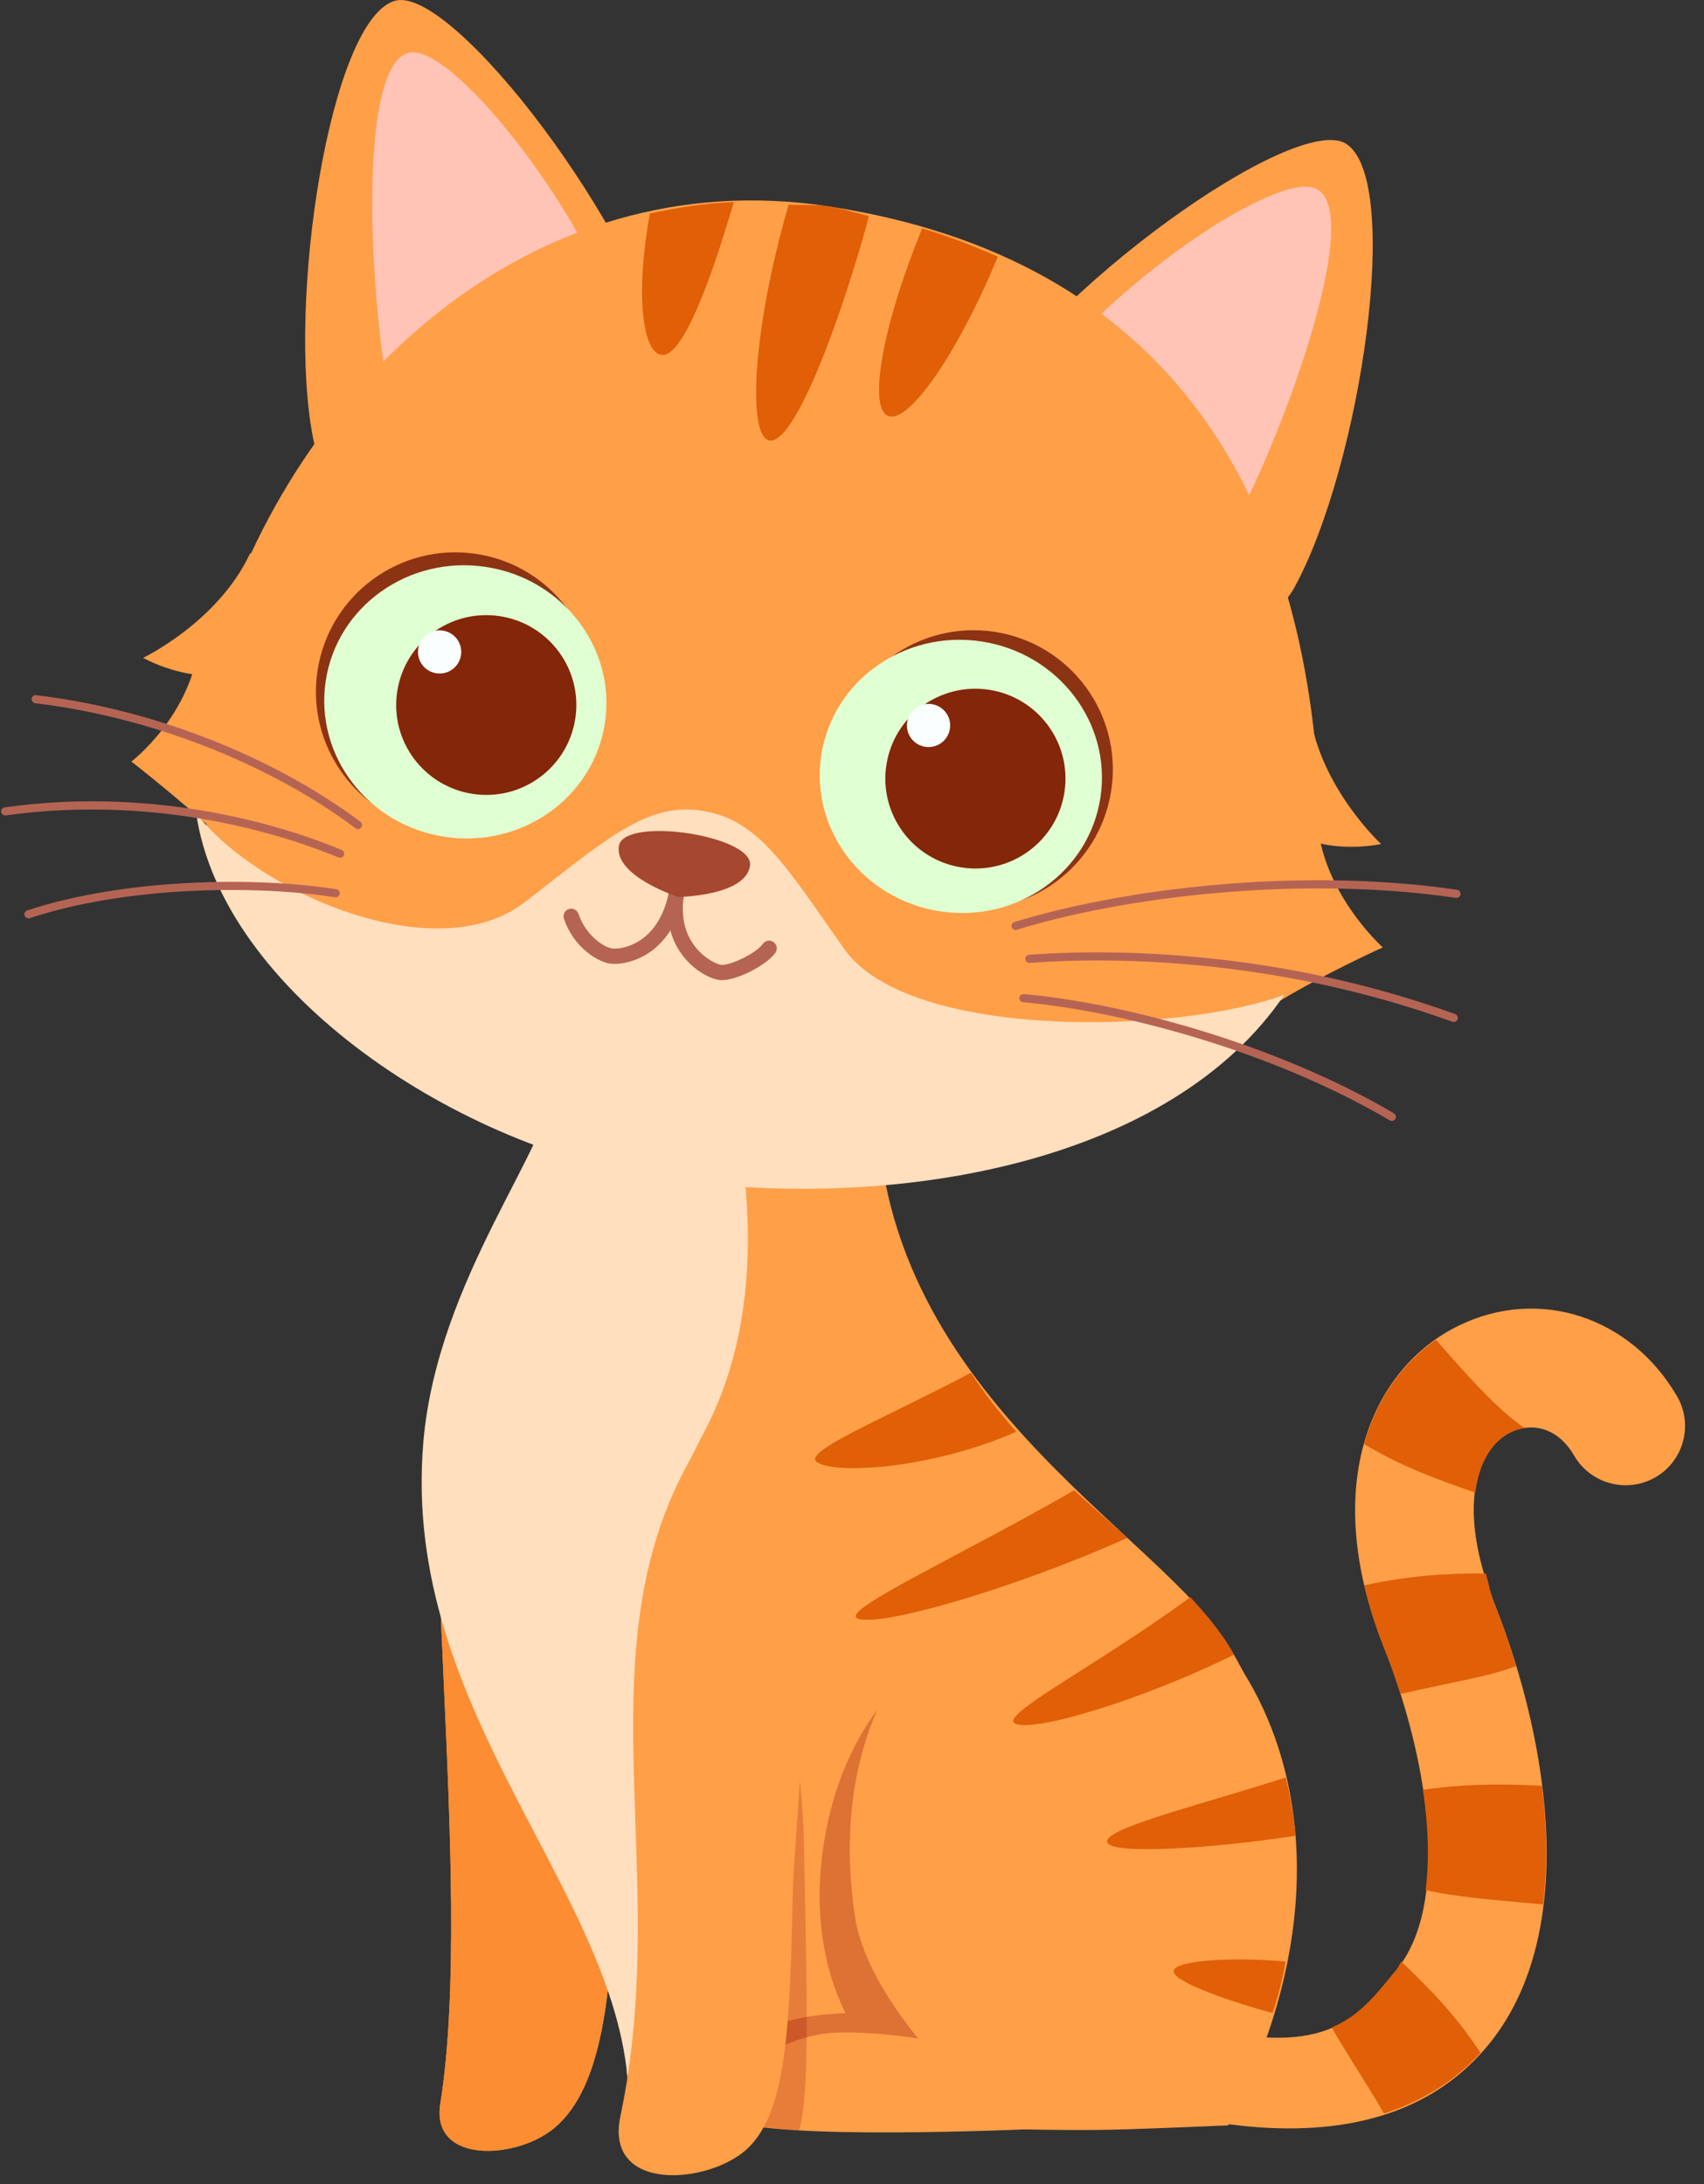 <svg width="78" height="100" viewBox="0 0 78 100" fill="none" xmlns="http://www.w3.org/2000/svg">
<rect x="0" y="0" width="78" height="100" fill="#333333" stroke="none"/>
<g clip-path="url(#clip0_7005_1985)">
<path d="M59.391 97.447C57.777 97.479 56.005 97.295 54.085 96.888C52.617 96.581 51.675 95.14 51.985 93.675C52.295 92.211 53.823 92.554 55.294 92.89C61.16 94.228 62.383 92.02 63.887 90.235C66.402 87.251 65.428 80.644 63.346 75.416C60.34 67.852 62.905 62.57 66.787 60.689C70.431 58.913 74.634 60.276 76.764 63.925C77.518 65.22 77.079 66.882 75.782 67.636C74.49 68.385 72.825 67.955 72.06 66.656C71.229 65.22 69.975 65.179 69.165 65.569C67.544 66.355 66.681 69.084 68.405 73.41C71.002 79.948 72.275 88.718 68.042 93.731C66.019 96.129 63.118 97.37 59.391 97.446L59.391 97.447Z" fill="#FF9F48"/>
<path d="M67.533 68.338C67.709 66.931 68.322 65.977 69.163 65.569C69.35 65.479 69.564 65.42 69.788 65.388C68.656 64.599 67.543 63.426 65.732 61.345C64.233 62.396 63.035 64.004 62.443 66.123C64.224 67.181 65.877 67.77 67.533 68.338Z" fill="#E05F07"/>
<path d="M67.767 93.991C66.602 92.209 65.394 91.012 64.146 89.812C64.054 89.947 63.99 90.112 63.888 90.235C63.087 91.184 62.344 92.237 60.963 92.829C61.562 93.911 62.455 95.221 63.354 96.766C65.094 96.206 66.58 95.296 67.768 93.991H67.767Z" fill="#E05F07"/>
<path d="M65.135 81.95C65.38 83.581 65.429 85.14 65.259 86.538C66.587 86.849 68.439 86.999 70.634 87.195C70.844 85.452 70.809 83.617 70.579 81.765C68.5 81.648 66.766 81.706 65.135 81.95H65.135Z" fill="#E05F07"/>
<path d="M68.404 73.41C68.204 72.908 68.149 72.504 68.016 72.047C66.325 72.025 64.536 72.128 62.455 72.587C62.668 73.492 62.955 74.433 63.346 75.416C63.622 76.11 63.876 76.83 64.106 77.561C66.301 77.042 68.21 76.764 69.396 76.28C69.097 75.292 68.769 74.326 68.404 73.41Z" fill="#E05F07"/>
<path d="M28.077 82.819C28.243 90.977 27.614 95.57 25.364 97.441C23.63 98.881 19.708 99.093 20.155 96.315C21.776 86.264 18.726 65.358 20.849 65.315C22.972 65.272 27.912 74.661 28.077 82.819Z" fill="#F9AB58"/>
<path d="M28.077 82.819C28.243 90.977 27.614 95.57 25.364 97.441C23.63 98.881 19.708 99.093 20.155 96.315C21.776 86.264 18.726 65.358 20.849 65.315C22.972 65.272 27.912 74.661 28.077 82.819Z" fill="#FC8D32"/>
<path d="M29.114 49.934C29.167 52.537 19.754 58.45 19.823 65.953C19.937 78.504 28.436 85.754 28.695 94.994C34.681 95.399 45.367 95.202 55.648 94.843C57.914 92.148 62.215 85.691 56.383 75.587C53.274 70.202 39.932 63.764 40.14 49.845C36.206 50.075 30.373 49.57 29.115 49.934L29.114 49.934Z" fill="#FF9F48"/>
<path d="M28.775 95.97C29.169 95.997 31.087 95.695 31.523 95.716C30.665 78.827 27.278 74.889 32.207 65.616C34.83 60.682 34.522 54.882 33.429 49.792C29.586 49.858 26.405 49.792 25.261 49.74C25.314 52.343 20.028 58.528 19.381 65.996C18.299 78.496 28.516 86.73 28.775 95.97V95.97Z" fill="#FFDFBD"/>
<path opacity="0.3" d="M47.337 73.834C41.596 74.954 38.985 79.177 38.04 82.816C37.352 85.464 37.143 89.029 38.706 92.176C33.864 92.345 33.675 94.282 33.223 95.329C38.952 95.498 48.08 95.119 55.879 94.838C56.756 93.717 57.931 91.902 58.645 89.481C60.019 78.954 52.796 72.77 47.336 73.834L47.337 73.834Z" fill="#910606"/>
<path d="M45.956 94.463C47.097 95.247 47.211 97.201 47.184 97.487C43.228 97.644 32.867 97.948 32.84 96.66C32.814 95.371 35.594 93.116 38.394 93.059C41.193 93.002 44.939 93.765 45.956 94.463Z" fill="#FF9F48"/>
<path d="M48.353 71.652C41.729 72.901 37.883 79.389 39.133 87.736C39.697 91.502 44.051 95.815 46.267 97.487C50.694 97.568 50.837 97.526 56.213 97.313C64.317 81.872 55.004 70.399 48.354 71.652H48.353Z" fill="#FF9F48"/>
<path opacity="0.22" d="M36.803 84.527C36.96 92.261 37.044 95.875 36.58 97.54C34.902 97.492 30.632 96.718 29.845 96.395C29.862 94.64 27.996 79.101 32.729 71.738C33.874 69.957 36.645 76.794 36.803 84.527Z" fill="#910606"/>
<path d="M37.02 74.336C37.059 76.241 36.324 85.043 36.289 86.617C36.153 92.796 36.02 96.652 34.23 98.36C32.501 100.012 27.649 100.433 28.398 96.893C30.81 85.487 26.425 75.263 31.919 66.268C33.602 66.95 36.311 71.976 37.02 74.336Z" fill="#FF9F48"/>
<path d="M46.468 78.914C47.348 79.334 52.329 77.811 56.47 75.769C56.434 75.706 56.419 75.65 56.382 75.586C55.893 74.738 55.237 73.928 54.484 73.13C50.272 76.228 45.691 78.544 46.468 78.914Z" fill="#E05F07"/>
<path d="M37.392 66.941C38.199 67.519 42.614 67.269 46.52 65.555C45.771 64.713 45.066 63.82 44.443 62.854C40.414 64.981 36.719 66.459 37.392 66.941Z" fill="#E05F07"/>
<path d="M39.244 74.096C40.18 74.543 46.398 72.751 51.604 70.411C50.809 69.708 49.993 68.986 49.174 68.233C43.948 71.241 38.47 73.727 39.243 74.096H39.244Z" fill="#E05F07"/>
<path d="M58.845 89.81C56.157 89.575 53.534 89.788 53.733 90.313C53.926 90.818 56.343 91.647 58.245 92.169C58.467 91.557 58.728 90.579 58.845 89.81Z" fill="#E05F07"/>
<path d="M50.702 84.383C51.023 84.922 55.606 84.622 59.302 84.051C59.233 83.204 59.083 82.319 58.85 81.385C54.694 82.718 50.334 83.765 50.701 84.382L50.702 84.383Z" fill="#E05F07"/>
<path d="M14.343 20.12C15.591 26.328 31.812 22.121 30.725 17.194C29.232 10.432 20.709 -0.67 18.094 0.032C15.111 0.833 13.095 13.911 14.343 20.12V20.12Z" fill="#FF9F48"/>
<path d="M17.888 18.598C18.873 23.501 29.533 19.864 28.674 15.973C27.495 10.632 20.765 1.866 18.7 2.42C16.344 3.052 16.902 13.695 17.888 18.598Z" fill="#FFC4B6"/>
<path d="M59.264 26.877C56.238 32.443 41.979 23.651 44.473 19.263C47.897 13.239 59.317 5.138 61.61 6.578C64.224 8.22 62.29 21.311 59.264 26.877Z" fill="#FF9F48"/>
<path d="M56.327 24.38C53.937 28.776 44.824 22.164 46.794 18.699C49.497 13.942 58.517 7.545 60.327 8.682C62.392 9.979 58.716 19.985 56.327 24.38Z" fill="#FFC4B6"/>
<path d="M60.423 37.337C60.92 51.766 44.444 55.46 30.628 53.646C19.56 52.192 5.727 43.314 9.819 29.724C13.453 17.654 24.234 7.352 37.93 9.449C53.5 11.834 59.916 22.653 60.423 37.337Z" fill="#FF9F48"/>
<path d="M58.545 45.849C60.689 44.552 63.297 43.378 63.297 43.378C63.297 43.378 60.007 40.446 60.297 36.64C59.324 35.683 57.378 46.556 58.545 45.849Z" fill="#FF9F48"/>
<path d="M59.043 38.088C60.884 39.169 63.22 38.644 63.22 38.644C63.22 38.644 60.429 36.073 59.953 32.638C58.904 31.975 57.973 37.46 59.043 38.089V38.088Z" fill="#FF9F48"/>
<path d="M9.37 37.664C7.668 36.151 6.014 34.868 6.014 34.868C6.014 34.868 8.766 32.782 9.136 29.333C10.164 28.639 10.297 38.488 9.37 37.664Z" fill="#FF9F48"/>
<path d="M10.707 30.817C8.628 31.308 6.551 30.12 6.551 30.12C6.551 30.12 9.977 28.483 11.447 25.341C12.645 25.016 11.915 30.532 10.707 30.817H10.707Z" fill="#FF9F48"/>
<path d="M38.643 43.447C35.971 39.654 34.73 37.511 32.113 37.116C29.588 36.736 27.733 38.437 24.015 41.311C19.962 44.443 11.79 40.861 8.98 37.237C10.155 45.387 20.982 52.69 30.572 54.01C41.388 55.499 53.664 53.122 58.79 45.547C53.928 47.348 41.606 47.653 38.643 43.447Z" fill="#FFDFBD"/>
<path d="M33.035 44.878C33.008 44.878 32.976 44.876 32.949 44.873C32.597 44.841 31.827 44.509 31.247 43.746C30.818 43.186 30.367 42.209 30.636 40.745C30.672 40.554 30.863 40.431 31.046 40.466C31.238 40.499 31.361 40.684 31.33 40.873C31.147 41.846 31.307 42.672 31.804 43.323C32.265 43.926 32.858 44.163 33.013 44.176C33.027 44.179 33.041 44.179 33.054 44.179C33.492 44.179 34.619 43.642 34.92 43.215C35.03 43.06 35.249 43.017 35.408 43.134C35.568 43.246 35.604 43.464 35.495 43.621C35.075 44.206 33.747 44.877 33.036 44.877L33.035 44.878Z" fill="#B56454"/>
<path d="M28.14 44.133C28.031 44.133 27.935 44.124 27.848 44.106C27.264 43.978 26.243 43.332 25.814 42.064C25.755 41.879 25.851 41.681 26.037 41.62C26.215 41.563 26.416 41.659 26.48 41.841C26.791 42.774 27.556 43.327 27.994 43.423C28.19 43.461 28.756 43.421 29.326 43.036C29.997 42.581 30.453 41.791 30.636 40.748C30.672 40.562 30.859 40.413 31.041 40.466C31.234 40.499 31.361 40.68 31.329 40.871C31.051 42.428 30.298 43.223 29.718 43.614C29.166 43.986 28.569 44.133 28.14 44.133Z" fill="#B56454"/>
<path d="M34.332 39.643C34.123 41.03 31.047 41.068 31.047 41.068C31.047 41.068 28.12 40.126 28.329 38.74C28.538 37.354 34.542 38.256 34.332 39.643Z" fill="#A5482F"/>
<path d="M50.868 36.184C50.342 39.667 47.091 42.066 43.607 41.542C40.123 41.018 37.724 37.769 38.25 34.285C38.776 30.802 42.027 28.404 45.512 28.927C48.996 29.451 51.395 32.7 50.868 36.184Z" fill="#8C3314"/>
<path d="M50.373 36.51C49.858 39.922 46.579 42.259 43.05 41.728C39.52 41.197 37.077 38 37.592 34.587C38.108 31.174 41.387 28.838 44.916 29.368C48.445 29.899 50.889 33.096 50.373 36.51Z" fill="#DFFFD2"/>
<path d="M48.726 36.263C48.386 38.511 46.286 40.058 44.034 39.719C41.783 39.38 40.233 37.284 40.572 35.036C40.911 32.789 43.012 31.241 45.263 31.58C47.515 31.919 49.065 34.016 48.726 36.263Z" fill="#842609"/>
<path d="M43.483 33.364C43.401 33.904 42.897 34.275 42.356 34.194C41.816 34.113 41.443 33.609 41.525 33.07C41.606 32.53 42.111 32.158 42.652 32.239C43.192 32.321 43.565 32.825 43.483 33.364Z" fill="#F9FEFF"/>
<path d="M14.533 30.717C14.007 34.201 16.406 37.45 19.89 37.974C23.375 38.498 26.626 36.099 27.152 32.616C27.678 29.133 25.279 25.884 21.794 25.36C18.311 24.836 15.059 27.235 14.533 30.718V30.717Z" fill="#8C3314"/>
<path d="M14.91 31.174C14.395 34.587 16.838 37.785 20.368 38.315C23.897 38.846 27.176 36.51 27.691 33.097C28.207 29.684 25.763 26.486 22.234 25.956C18.705 25.425 15.426 27.762 14.91 31.174Z" fill="#DFFFD2"/>
<path d="M18.181 31.667C17.842 33.915 19.392 36.011 21.644 36.35C23.896 36.689 25.996 35.141 26.335 32.894C26.674 30.646 25.124 28.55 22.873 28.211C20.621 27.872 18.521 29.42 18.181 31.667Z" fill="#842609"/>
<path d="M19.144 29.703C19.062 30.243 19.435 30.746 19.976 30.827C20.517 30.909 21.02 30.537 21.102 29.997C21.184 29.457 20.812 28.954 20.271 28.873C19.73 28.791 19.225 29.163 19.144 29.703Z" fill="#F9FEFF"/>
<path d="M16.39 37.963C16.349 37.963 16.312 37.952 16.276 37.924C12.321 34.956 6.838 32.815 1.611 32.199C1.51 32.188 1.437 32.094 1.446 31.991C1.46 31.898 1.537 31.827 1.633 31.827C1.642 31.827 1.647 31.827 1.656 31.83C6.943 32.451 12.494 34.619 16.503 37.629C16.585 37.69 16.599 37.806 16.54 37.888C16.503 37.938 16.444 37.963 16.389 37.963H16.39Z" fill="#B56454"/>
<path d="M15.568 39.275C15.546 39.275 15.518 39.27 15.495 39.261C13.31 38.348 7.444 36.34 0.269 37.333C0.164 37.342 0.069 37.276 0.054 37.174C0.041 37.071 0.113 36.978 0.214 36.965C7.489 35.949 13.429 37.991 15.641 38.916C15.737 38.957 15.782 39.066 15.741 39.162C15.709 39.233 15.641 39.276 15.568 39.276V39.275Z" fill="#B56454"/>
<path d="M1.304 42.048C1.227 42.048 1.154 41.998 1.126 41.92C1.094 41.823 1.149 41.715 1.245 41.684C5.757 40.2 11.746 40.14 15.395 40.714C15.5 40.73 15.568 40.825 15.55 40.928C15.532 41.028 15.418 41.099 15.341 41.083C11.724 40.516 5.807 40.568 1.364 42.039C1.346 42.046 1.323 42.048 1.305 42.048H1.304Z" fill="#B56454"/>
<path d="M46.492 42.581C46.414 42.581 46.336 42.529 46.314 42.449C46.282 42.351 46.336 42.246 46.437 42.216C51.277 40.714 59.415 39.671 66.694 40.739C66.795 40.752 66.868 40.847 66.854 40.95C66.84 41.052 66.749 41.123 66.639 41.108C59.418 40.053 51.349 41.082 46.546 42.571C46.528 42.578 46.51 42.58 46.491 42.58L46.492 42.581Z" fill="#B56454"/>
<path d="M66.544 46.793C66.521 46.793 66.503 46.788 66.48 46.782C57.909 43.676 50.086 43.858 47.135 44.088H47.121C47.026 44.088 46.943 44.013 46.934 43.915C46.925 43.812 47.003 43.724 47.107 43.715C50.109 43.49 57.968 43.303 66.608 46.431C66.704 46.465 66.754 46.572 66.722 46.67C66.69 46.745 66.622 46.793 66.544 46.793Z" fill="#B56454"/>
<path d="M63.712 51.323C63.68 51.323 63.648 51.314 63.616 51.298C58.206 48.108 51.286 46.282 46.83 45.889C46.729 45.88 46.652 45.789 46.661 45.686C46.669 45.588 46.752 45.515 46.847 45.515H46.866C51.364 45.914 58.343 47.758 63.808 50.975C63.894 51.027 63.927 51.143 63.872 51.232C63.84 51.291 63.776 51.323 63.712 51.323H63.712Z" fill="#B56454"/>
<path d="M30.279 16.249C31.233 16.382 32.528 12.887 33.588 9.252C32.265 9.3 30.997 9.508 29.748 9.777C29.082 13.419 29.396 16.125 30.279 16.249Z" fill="#E05F07"/>
<path d="M40.628 19.031C41.548 19.483 43.792 16.264 45.64 11.842C45.654 11.811 45.662 11.783 45.674 11.752C44.578 11.268 43.445 10.819 42.21 10.461C40.441 14.778 39.727 18.589 40.629 19.031H40.628Z" fill="#E05F07"/>
<path d="M39.765 9.884C39.138 9.753 38.588 9.55 37.928 9.449C37.303 9.353 36.72 9.411 36.108 9.367C36.09 9.429 36.068 9.482 36.05 9.547C34.465 15.086 34.208 19.881 35.188 20.16C36.168 20.439 38.015 16.097 39.598 10.558C39.666 10.322 39.709 10.109 39.765 9.884Z" fill="#E05F07"/>
</g>
<defs>
<clipPath id="clip0_7005_1985">
<rect width="77.08" height="99.594" fill="white" transform="translate(0.053)"/>
</clipPath>
</defs>
</svg>
